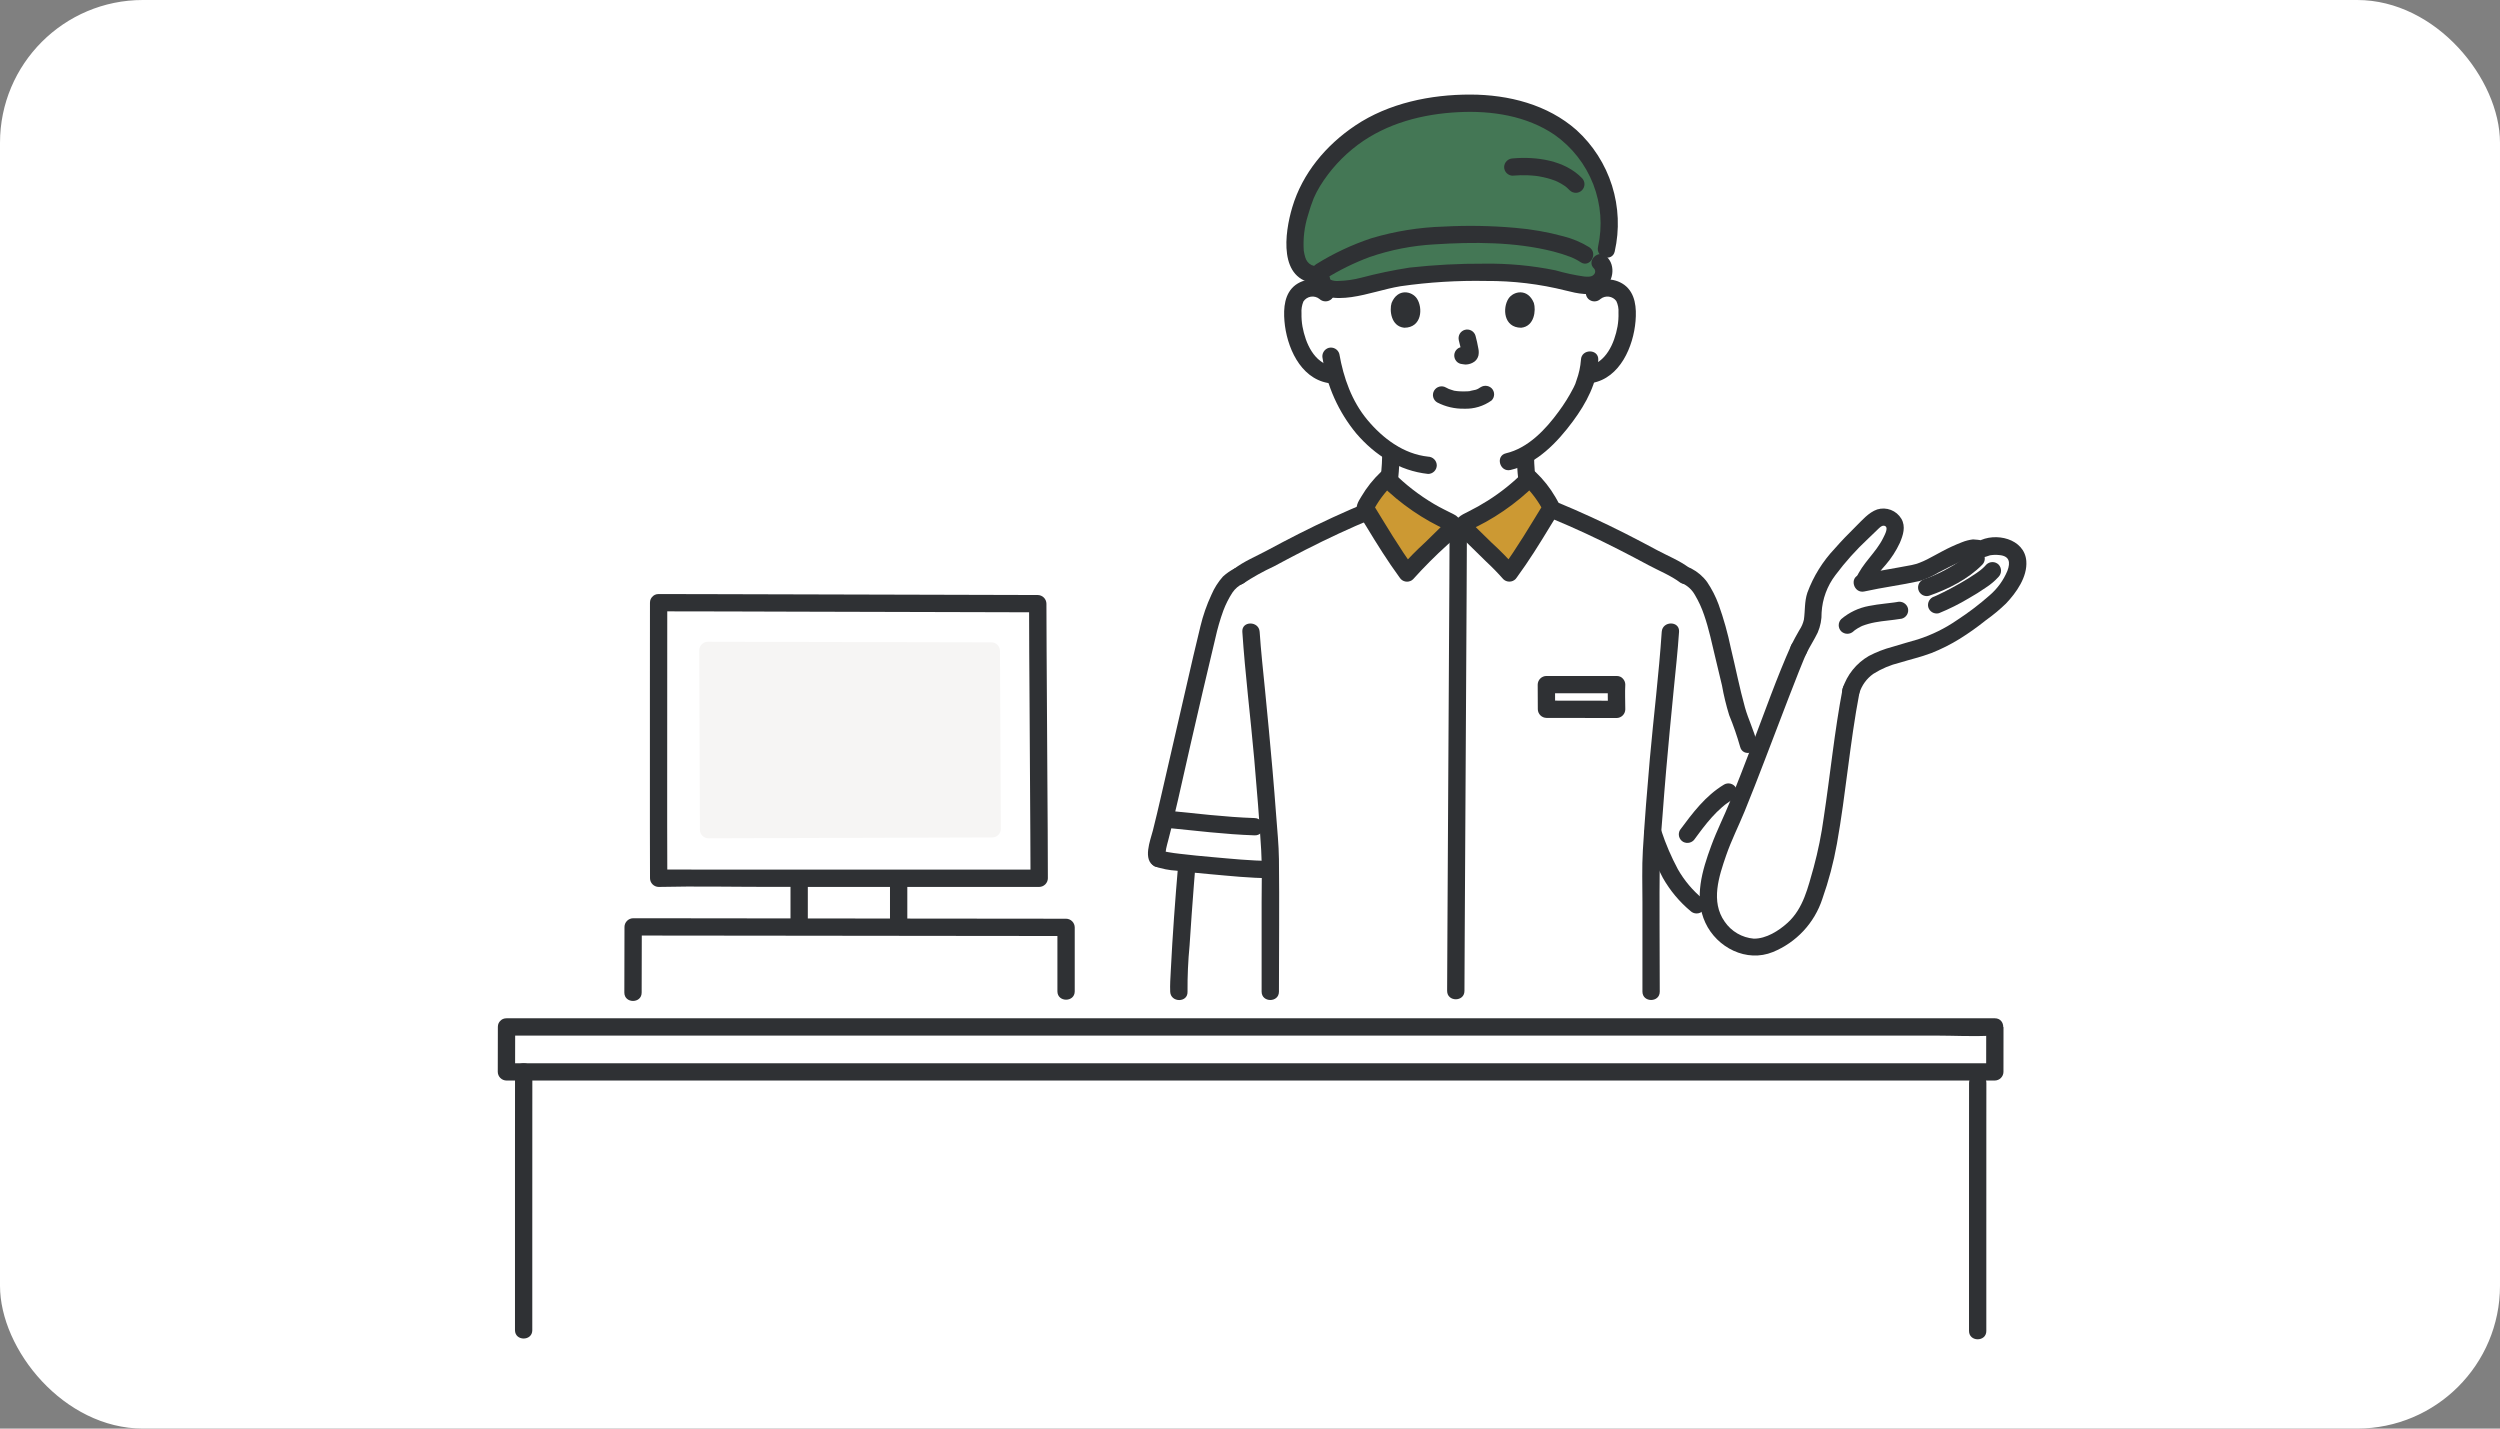 <svg width="280" height="160" viewBox="0 0 280 160" fill="none" xmlns="http://www.w3.org/2000/svg">
<rect x="0" y="0" width="280" height="160" fill="#808080" stroke="none"/>
<rect width="280" height="160" rx="16" fill="white"/>
<g clip-path="url(#clip0_2011_19940)">
<path d="M221.498 149.064C221.498 147.728 221.498 123.563 221.503 121.284C221.503 121.284 221.503 120.807 221.508 120.057H223.42C223.417 118.73 223.42 117.274 223.425 115.022C224.29 115.022 59.126 115.022 56.73 115.014C56.725 117.269 56.723 118.726 56.72 120.053H58.65C58.646 122.473 58.644 147.651 58.646 148.982L221.498 149.064Z" fill="white"/>
<path d="M70.897 111.169C70.897 109.554 70.912 104.226 70.912 103.811C75.354 103.811 113.159 103.863 119.4 103.863V111.028L70.897 111.169Z" fill="white"/>
<path d="M100.649 98.533C100.649 98.932 100.649 102.455 100.652 103.844L89.503 103.831C89.506 102.112 89.506 98.844 89.506 98.597" fill="white"/>
<path d="M73.766 67.504C73.766 70.222 73.743 93.28 73.77 98.37C74.128 98.36 108.776 98.37 116.39 98.37C116.39 94.244 116.228 72.135 116.228 67.613C115.976 67.613 76.57 67.504 73.766 67.504Z" fill="white"/>
<path d="M72.796 67.505C72.796 70.899 72.793 74.294 72.789 77.688C72.787 82.726 72.787 87.764 72.789 92.801C72.789 94.657 72.789 96.514 72.801 98.368C72.804 98.624 72.907 98.869 73.089 99.049C73.27 99.23 73.515 99.333 73.771 99.337C77.938 99.24 82.117 99.332 86.285 99.332C93.569 99.332 100.853 99.333 108.137 99.336H116.391C116.647 99.332 116.892 99.229 117.073 99.048C117.254 98.867 117.358 98.623 117.361 98.367C117.361 94.736 117.329 91.109 117.307 87.479C117.277 82.576 117.248 77.673 117.22 72.77C117.211 71.05 117.2 69.333 117.2 67.61C117.196 67.355 117.093 67.111 116.912 66.93C116.73 66.749 116.486 66.646 116.23 66.642C111.647 66.639 107.062 66.617 102.482 66.605C95.019 66.585 87.555 66.565 80.092 66.546C77.984 66.541 75.875 66.533 73.767 66.533C72.519 66.533 72.516 68.47 73.767 68.47C78.957 68.47 84.147 68.493 89.337 68.507L111.212 68.565C112.883 68.57 114.555 68.578 116.226 68.579L115.256 67.61C115.256 71.334 115.288 75.058 115.31 78.781C115.34 83.659 115.369 88.535 115.397 93.412C115.407 95.064 115.417 96.716 115.418 98.367L116.388 97.399C110.488 97.399 104.588 97.398 98.688 97.396C91.891 97.396 85.094 97.396 78.297 97.396C76.789 97.396 75.277 97.365 73.769 97.4L74.739 98.368C74.718 94.41 74.725 90.451 74.725 86.492C74.725 81.611 74.727 76.731 74.731 71.85C74.731 70.4 74.732 68.951 74.734 67.502C74.736 66.259 72.796 66.256 72.796 67.505Z" fill="#2F3134"/>
<path d="M78.317 72.846C78.326 76.577 78.369 88.69 78.389 92.93C78.389 93.056 78.414 93.182 78.463 93.299C78.512 93.415 78.584 93.522 78.674 93.611C78.764 93.7 78.871 93.771 78.988 93.819C79.106 93.867 79.232 93.891 79.359 93.89C84.13 93.867 105.061 93.802 111.129 93.793C111.256 93.793 111.382 93.768 111.499 93.719C111.617 93.671 111.723 93.6 111.813 93.51C111.903 93.419 111.974 93.313 112.022 93.195C112.07 93.078 112.095 92.952 112.094 92.825C112.082 88.613 112.01 76.746 111.997 72.903C111.996 72.648 111.895 72.404 111.714 72.224C111.533 72.043 111.288 71.942 111.032 71.942C106.169 71.932 84.34 71.885 79.285 71.877C79.158 71.877 79.031 71.902 78.914 71.95C78.796 71.999 78.689 72.07 78.599 72.16C78.509 72.251 78.438 72.358 78.389 72.475C78.341 72.593 78.316 72.719 78.317 72.846Z" fill="#F6F5F4"/>
<path d="M222.468 149.066C222.463 145.956 222.463 142.847 222.468 139.738C222.468 134.989 222.469 130.24 222.47 125.491C222.47 124.089 222.472 122.687 222.474 121.285C222.477 120.039 220.537 120.037 220.534 121.285C220.526 124.619 220.524 127.952 220.529 131.286C220.529 135.973 220.529 140.659 220.529 145.345C220.529 146.585 220.529 147.825 220.529 149.066C220.529 150.312 222.469 150.314 222.469 149.066H222.468Z" fill="#2F3134"/>
<path d="M55.76 115.013C55.756 116.691 55.753 118.371 55.75 120.052C55.754 120.307 55.857 120.551 56.038 120.732C56.219 120.913 56.464 121.016 56.72 121.02C58.364 121.024 60.009 121.02 61.654 121.02C65.75 121.02 69.845 121.02 73.941 121.02H91.943H113.613H216.326C218.567 121.02 220.807 121.02 223.047 121.02H223.418C223.674 121.016 223.919 120.913 224.1 120.732C224.281 120.551 224.385 120.307 224.388 120.052C224.385 118.373 224.388 116.694 224.393 115.017L223.423 115.985H223.426C224.675 115.98 224.677 114.051 223.426 114.048C221.955 114.045 220.484 114.048 219.012 114.048H143.894H119.804H97.329H78.194H64.172C61.837 114.048 59.501 114.048 57.166 114.048H56.729C55.48 114.045 55.478 115.982 56.729 115.985C58.409 115.989 60.088 115.985 61.768 115.985H74.264H92.318H114.15H138.035H216.742C218.866 115.985 221.036 116.115 223.156 115.985C223.246 115.98 223.338 115.985 223.428 115.985V114.048H223.425C223.169 114.052 222.924 114.155 222.743 114.336C222.562 114.517 222.458 114.761 222.455 115.017C222.451 116.696 222.446 118.374 222.45 120.052L223.42 119.083C221.831 119.086 220.242 119.086 218.652 119.083H119.289H96.893H77.866H64.013C61.72 119.083 59.427 119.083 57.135 119.083H56.72L57.69 120.052C57.694 118.373 57.697 116.694 57.7 115.013C57.702 113.767 55.762 113.765 55.76 115.013Z" fill="#2F3134"/>
<path d="M71.866 111.171C71.866 108.718 71.881 106.265 71.882 103.812L70.912 104.78C76.456 104.78 82 104.786 87.544 104.798C95.491 104.808 103.437 104.817 111.384 104.826C114.056 104.829 116.728 104.831 119.4 104.833L118.43 103.865V111.03C118.43 112.276 120.37 112.278 120.37 111.03V103.865C120.366 103.609 120.263 103.365 120.082 103.184C119.901 103.003 119.656 102.9 119.4 102.897C113.427 102.897 107.454 102.891 101.481 102.879L78.001 102.85C75.637 102.848 73.275 102.846 70.912 102.844C70.656 102.848 70.411 102.951 70.23 103.132C70.049 103.312 69.945 103.556 69.942 103.812C69.942 106.265 69.927 108.718 69.926 111.171C69.926 112.417 71.866 112.419 71.866 111.171Z" fill="#2F3134"/>
<path d="M88.536 98.599V103.519C88.536 103.776 88.638 104.022 88.82 104.204C89.002 104.385 89.248 104.487 89.506 104.487C89.763 104.487 90.01 104.385 90.192 104.204C90.374 104.022 90.476 103.776 90.476 103.519V98.599C90.476 98.342 90.374 98.096 90.192 97.915C90.01 97.733 89.763 97.631 89.506 97.631C89.248 97.631 89.002 97.733 88.82 97.915C88.638 98.096 88.536 98.342 88.536 98.599Z" fill="#2F3134"/>
<path d="M99.679 98.535V103.518C99.679 103.775 99.781 104.021 99.963 104.203C100.145 104.385 100.392 104.487 100.649 104.487C100.906 104.487 101.153 104.385 101.335 104.203C101.517 104.021 101.619 103.775 101.619 103.518V98.535C101.619 98.278 101.517 98.032 101.335 97.85C101.153 97.668 100.906 97.566 100.649 97.566C100.392 97.566 100.145 97.668 99.963 97.85C99.781 98.032 99.679 98.278 99.679 98.535Z" fill="#2F3134"/>
<path d="M59.616 148.98C59.611 145.733 59.611 142.485 59.616 139.237C59.616 134.273 59.618 129.309 59.62 124.346C59.62 122.905 59.621 121.464 59.623 120.023C59.626 118.777 57.686 118.775 57.683 120.023C57.674 123.495 57.679 126.968 57.678 130.44C57.678 135.341 57.678 140.241 57.678 145.142C57.678 146.421 57.678 147.701 57.678 148.98C57.678 150.226 59.618 150.228 59.618 148.98H59.616Z" fill="#2F3134"/>
<path d="M178.578 32.797C178.822 32.586 179.108 32.43 179.418 32.339C179.728 32.249 180.053 32.226 180.372 32.272C180.686 32.317 180.985 32.431 181.249 32.606C181.513 32.781 181.734 33.012 181.896 33.284C182.084 33.658 182.191 34.068 182.21 34.486C182.346 36.123 182.03 37.767 181.294 39.236C180.947 39.979 180.444 40.638 179.819 41.169C179.311 41.58 178.705 41.853 178.06 41.961L177.76 42.007C177.614 42.547 177.452 43.001 177.371 43.242C176.881 44.571 174.231 49.032 170.839 50.946V51.028C170.864 52.386 170.988 53.74 171.211 55.08C171.424 56.291 171.357 57.369 173.04 57.975C173.151 58.016 175.018 58.876 175.271 58.987C175.271 58.987 171.564 66.459 162.51 66.459C153.456 66.459 152.436 58.395 152.436 58.395C152.642 58.308 153.471 58.016 153.582 57.975C155.266 57.369 155.199 56.289 155.411 55.08C155.634 53.631 155.759 52.167 155.784 50.701C155.784 50.701 155.784 50.689 155.784 50.67C154.526 49.868 153.405 48.871 152.462 47.717C151.103 46.053 150.111 44.121 149.552 42.047L148.979 41.96C148.334 41.852 147.728 41.58 147.22 41.169C146.594 40.638 146.091 39.978 145.744 39.236C145.009 37.766 144.692 36.123 144.829 34.486C144.848 34.067 144.955 33.658 145.142 33.283C145.305 33.012 145.526 32.78 145.789 32.605C146.053 32.43 146.352 32.316 146.666 32.272C146.985 32.225 147.311 32.248 147.62 32.339C147.93 32.429 148.217 32.585 148.46 32.796C148.46 32.796 148.318 21.596 164.163 21.596C178.284 21.596 178.578 32.797 178.578 32.797Z" fill="white"/>
<path d="M154.815 50.7C154.787 52.356 154.631 54.007 154.349 55.639C154.324 55.787 154.295 55.935 154.257 56.081C154.237 56.159 154.209 56.234 154.187 56.311C154.139 56.485 154.232 56.241 154.178 56.337C154.139 56.407 154.098 56.477 154.06 56.547C154.012 56.634 154.157 56.457 154.036 56.582C153.974 56.645 153.914 56.71 153.847 56.768C153.971 56.66 153.736 56.839 153.727 56.844C153.227 57.088 152.71 57.295 152.18 57.462C151.936 57.537 151.73 57.702 151.604 57.923C151.477 58.145 151.441 58.406 151.501 58.653C151.57 58.9 151.734 59.11 151.958 59.237C152.181 59.364 152.446 59.398 152.694 59.331C153.384 59.112 154.057 58.84 154.705 58.518C155.083 58.285 155.409 57.977 155.662 57.612C155.915 57.248 156.088 56.834 156.172 56.399C156.546 54.523 156.741 52.616 156.754 50.703C156.777 49.456 154.837 49.456 154.814 50.703L154.815 50.7Z" fill="#2F3134"/>
<path d="M169.871 51.027C169.897 52.342 170.012 53.654 170.215 54.954C170.351 55.832 170.414 56.803 170.918 57.564C171.227 58.024 171.652 58.395 172.15 58.64C172.317 58.722 172.49 58.793 172.661 58.861C173.043 59.012 172.53 58.787 172.623 58.84C172.728 58.899 172.849 58.941 172.959 58.99C173.568 59.266 174.172 59.551 174.783 59.821C175.007 59.943 175.269 59.975 175.515 59.911C175.762 59.846 175.975 59.69 176.11 59.474C176.238 59.252 176.273 58.989 176.208 58.741C176.143 58.493 175.983 58.281 175.762 58.15C175.207 57.903 174.657 57.645 174.104 57.393C173.841 57.274 173.577 57.159 173.312 57.045C173.132 56.973 172.96 56.883 172.798 56.778C172.568 56.62 172.878 56.874 172.694 56.689C172.651 56.648 172.611 56.605 172.572 56.559C172.625 56.633 172.633 56.642 172.594 56.586C172.539 56.506 172.497 56.422 172.448 56.337C172.527 56.482 172.448 56.342 172.424 56.266C172.369 56.094 172.326 55.918 172.295 55.74C172.219 55.331 172.161 54.917 172.096 54.504C171.922 53.353 171.826 52.191 171.811 51.027C171.787 49.782 169.847 49.778 169.871 51.027Z" fill="#2F3134"/>
<path d="M179.264 33.48C179.393 33.377 179.542 33.302 179.702 33.258C179.861 33.214 180.028 33.202 180.192 33.224C180.356 33.245 180.514 33.299 180.657 33.383C180.8 33.467 180.924 33.578 181.023 33.711C181.217 34.114 181.302 34.561 181.27 35.007C181.288 35.53 181.252 36.054 181.162 36.57C180.823 38.429 179.872 40.655 177.803 41.024C177.556 41.094 177.346 41.258 177.219 41.481C177.092 41.704 177.058 41.968 177.124 42.215C177.197 42.46 177.361 42.667 177.584 42.794C177.806 42.92 178.069 42.956 178.317 42.893C181.451 42.333 182.945 38.799 183.181 35.964C183.302 34.512 183.188 32.85 181.929 31.908C181.334 31.478 180.609 31.264 179.874 31.301C179.14 31.338 178.44 31.624 177.891 32.111C177.71 32.294 177.609 32.539 177.609 32.796C177.609 33.052 177.71 33.298 177.891 33.481C178.075 33.657 178.321 33.756 178.576 33.756C178.832 33.756 179.078 33.657 179.262 33.481L179.264 33.48Z" fill="#2F3134"/>
<path d="M177.067 40.292C177.009 41.073 176.843 41.843 176.573 42.579C176.529 42.714 176.476 42.847 176.438 42.983C176.42 43.044 176.341 43.215 176.448 42.968C176.379 43.128 176.303 43.285 176.225 43.441C175.746 44.372 175.191 45.263 174.566 46.104C173.118 48.089 171.152 50.187 168.67 50.769C167.455 51.053 167.969 52.921 169.186 52.636C172.136 51.945 174.424 49.538 176.161 47.191C177.66 45.165 178.903 42.869 179.007 40.293C179.056 39.047 177.116 39.049 177.067 40.293V40.292Z" fill="#2F3134"/>
<path d="M149.149 32.111C148.599 31.623 147.899 31.338 147.165 31.301C146.431 31.264 145.706 31.478 145.11 31.908C143.849 32.846 143.738 34.514 143.858 35.964C144.094 38.799 145.589 42.332 148.722 42.893C148.97 42.954 149.232 42.918 149.454 42.792C149.676 42.665 149.841 42.459 149.915 42.215C149.982 41.967 149.947 41.703 149.82 41.481C149.693 41.258 149.484 41.094 149.236 41.024C147.167 40.654 146.217 38.428 145.877 36.57C145.792 36.083 145.756 35.588 145.768 35.093C145.736 34.642 145.808 34.189 145.98 33.77C146.073 33.627 146.196 33.505 146.339 33.411C146.482 33.318 146.644 33.256 146.813 33.228C146.982 33.201 147.155 33.209 147.32 33.253C147.486 33.296 147.641 33.373 147.774 33.48C147.96 33.655 148.205 33.753 148.46 33.753C148.716 33.753 148.961 33.655 149.146 33.48C149.326 33.297 149.427 33.051 149.427 32.795C149.427 32.539 149.326 32.293 149.146 32.11L149.149 32.111Z" fill="#2F3134"/>
<path d="M148.134 40.153C148.612 43.242 149.917 46.146 151.91 48.556C153.993 50.984 156.729 52.735 159.95 53.081C160.207 53.08 160.453 52.977 160.634 52.796C160.816 52.615 160.918 52.37 160.92 52.113C160.914 51.858 160.81 51.615 160.629 51.435C160.449 51.255 160.205 51.151 159.95 51.145C157.188 50.848 154.879 49.102 153.149 47.03C151.396 44.931 150.471 42.299 150.005 39.639C149.935 39.392 149.771 39.182 149.548 39.056C149.325 38.929 149.06 38.895 148.812 38.961C148.567 39.034 148.359 39.198 148.233 39.42C148.106 39.642 148.071 39.904 148.133 40.152L148.134 40.153Z" fill="#2F3134"/>
<path d="M190.02 101.35C188.971 100.437 188.053 99.384 187.289 98.222C186.412 96.612 185.68 94.926 185.102 93.185C185.038 94.135 184.978 95.089 184.923 96.041C184.923 98.664 184.923 103.754 184.923 111.065H142.273C142.273 104.843 142.273 100.23 142.273 97.377C142.244 97.381 142.214 97.384 142.185 97.384C140.419 97.384 130.748 96.635 129.804 96.186C129.376 96.058 129.616 94.927 129.848 94.078C130.619 91.261 132.221 83.834 132.634 82.153C133.274 79.542 134.958 72.017 135.525 69.847C135.871 68.526 136.609 66.499 137.653 65.263C138.001 64.981 138.371 64.728 138.76 64.505C139.489 64.013 140.257 63.581 141.055 63.212C144.789 61.129 148.627 59.237 152.554 57.544C153.211 56.05 154.154 54.699 155.33 53.566C157.36 55.592 159.732 57.243 162.339 58.442C162.484 58.507 162.646 58.587 162.692 58.739C162.715 58.877 162.687 59.017 162.611 59.134H164.031C163.955 59.017 163.927 58.877 163.95 58.739C163.998 58.587 164.158 58.507 164.303 58.442C166.909 57.243 169.282 55.592 171.311 53.566C172.363 54.571 173.225 55.755 173.857 57.064C178.19 58.868 182.414 60.921 186.509 63.212C187.17 63.521 187.814 63.864 188.44 64.238L188.954 64.517C189.337 64.736 189.701 64.986 190.043 65.264C191.088 66.499 191.826 68.526 192.171 69.847C192.738 72.017 193.634 75.81 194.558 79.73C195.058 80.919 195.483 82.139 195.83 83.382L198.226 85.072L192.943 101.318L190.02 101.35Z" fill="white"/>
<path d="M132.033 111.074C131.953 109.332 132.742 98.795 132.917 96.674C136.126 97.02 140.813 97.352 142.274 97.381C142.274 100.226 142.274 104.84 142.274 111.064L132.033 111.074Z" fill="white"/>
<path d="M208.56 65.308C209.772 65.035 214.046 64.301 214.826 64.124C215.572 63.954 216.091 63.53 216.771 63.211C218.085 62.595 219.552 61.662 220.976 61.38C221.364 61.303 221.78 61.525 222.014 61.492C222.683 61.062 224.063 61.142 224.831 61.35C227.574 62.615 224.788 66.41 223.188 67.644C222.085 68.496 220.462 69.823 219.257 70.555C217.959 71.41 216.547 72.078 215.064 72.54C213.284 72.991 211.54 73.569 209.844 74.271C208.927 74.907 207.874 75.54 207.313 77.369C206.253 82.86 205.251 93.401 204.215 96.895C203.193 100.338 202.82 102.988 199.634 104.98C197.899 106.065 196.319 106.545 194.432 105.548C193.297 104.959 192.387 104.014 191.842 102.859C191.297 101.703 191.148 100.402 191.417 99.153C191.825 97.084 192.476 95.07 193.357 93.152C195.059 89.651 199.88 76.256 201.467 72.722C201.926 71.754 202.577 70.771 202.837 70.156C203.174 69.362 202.948 68.026 203.186 67.203C203.63 65.579 204.45 64.081 205.579 62.83C206.833 61.348 208.177 59.945 209.604 58.629C210.247 58.021 210.893 57.612 211.696 58.158C212.59 58.765 212.26 59.583 211.871 60.494C211.146 62.193 209.372 63.598 208.807 65.054" fill="white"/>
<path d="M153.17 56.246C150.547 57.334 147.97 58.519 145.439 59.801C144.243 60.408 143.058 61.034 141.877 61.668C140.673 62.315 139.33 62.865 138.24 63.694C138.024 63.829 137.867 64.041 137.803 64.287C137.738 64.534 137.77 64.795 137.891 65.019C138.022 65.239 138.235 65.4 138.484 65.464C138.732 65.529 138.996 65.494 139.219 65.366C140.318 64.637 141.473 63.993 142.671 63.44C143.853 62.804 145.039 62.175 146.235 61.566C148.675 60.322 151.156 59.163 153.685 58.114C153.929 58.039 154.135 57.873 154.261 57.652C154.387 57.431 154.424 57.17 154.364 56.922C154.295 56.675 154.131 56.465 153.907 56.338C153.684 56.212 153.419 56.178 153.171 56.244L153.17 56.246Z" fill="#2F3134"/>
<path d="M173.877 58.112C176.375 59.148 178.824 60.291 181.236 61.518C182.368 62.094 183.493 62.685 184.613 63.289C185.8 63.926 187.144 64.458 188.217 65.272C188.44 65.4 188.704 65.435 188.952 65.37C189.201 65.305 189.414 65.145 189.544 64.924C189.668 64.701 189.701 64.439 189.636 64.192C189.572 63.946 189.414 63.733 189.197 63.599C188.122 62.785 186.78 62.254 185.592 61.617C184.412 60.983 183.227 60.358 182.033 59.753C179.532 58.486 176.985 57.316 174.393 56.244C174.145 56.178 173.88 56.212 173.657 56.339C173.433 56.465 173.269 56.675 173.199 56.922C173.138 57.17 173.174 57.431 173.3 57.653C173.426 57.875 173.633 58.04 173.878 58.114L173.877 58.112Z" fill="#2F3134"/>
<path d="M188.463 65.353C189.032 65.622 189.503 66.06 189.813 66.606C190.243 67.325 190.594 68.088 190.861 68.882C191.403 70.441 191.738 72.083 192.125 73.686C192.372 74.709 192.616 75.733 192.859 76.758C193.06 77.888 193.331 79.006 193.67 80.103C194.145 81.258 194.553 82.439 194.894 83.64C195.193 84.85 197.064 84.337 196.765 83.126C196.435 81.792 195.799 80.541 195.437 79.237C194.828 77.048 194.391 74.798 193.855 72.59C193.512 70.928 193.053 69.292 192.481 67.694C192.154 66.809 191.722 65.966 191.194 65.183C190.732 64.556 190.133 64.043 189.442 63.682C188.356 63.063 187.378 64.736 188.463 65.354V65.353Z" fill="#2F3134"/>
<path d="M138.252 63.68C137.786 63.922 137.354 64.224 136.967 64.578C136.431 65.18 135.997 65.866 135.682 66.608C135.153 67.742 134.74 68.927 134.448 70.145C133.898 72.36 133.399 74.589 132.885 76.814C131.934 80.941 130.984 85.067 130.036 89.195C129.742 90.471 129.446 91.747 129.123 93.016C128.843 94.113 127.935 96.329 129.314 97.021C130.427 97.58 131.41 95.908 130.293 95.349C130.725 95.566 130.455 95.8 130.542 95.481C130.576 95.353 130.581 95.18 130.608 95.049C130.671 94.746 130.753 94.449 130.832 94.15C130.95 93.709 131.062 93.266 131.171 92.822C131.439 91.736 131.692 90.647 131.943 89.557C132.422 87.473 132.881 85.384 133.359 83.3C134.265 79.355 135.175 75.409 136.121 71.474C136.352 70.422 136.651 69.387 137.018 68.375C137.282 67.675 137.62 67.005 138.027 66.376C138.328 65.931 138.744 65.577 139.232 65.35C140.316 64.733 139.34 63.059 138.252 63.678L138.252 63.68Z" fill="#2F3134"/>
<path d="M184.207 93.576C184.748 95.217 185.43 96.807 186.245 98.331C187.045 99.739 188.091 100.993 189.334 102.034C189.519 102.21 189.765 102.308 190.02 102.308C190.275 102.308 190.521 102.21 190.706 102.034C190.886 101.851 190.987 101.605 190.987 101.349C190.987 101.093 190.886 100.847 190.706 100.664C189.583 99.739 188.639 98.617 187.92 97.353C187.183 95.978 186.566 94.542 186.077 93.061C185.695 91.88 183.822 92.383 184.206 93.576H184.207Z" fill="#2F3134"/>
<path d="M206.378 77.115C205.462 81.893 204.99 86.749 204.261 91.555C204.005 93.446 203.626 95.318 203.128 97.16C202.492 99.373 201.994 101.724 200.222 103.342C199.232 104.245 197.809 105.146 196.425 105.129C195.774 105.074 195.143 104.875 194.579 104.545C194.014 104.216 193.531 103.765 193.163 103.225C191.569 100.97 192.518 98.158 193.333 95.792C193.913 94.114 194.721 92.52 195.394 90.878C196.174 88.975 196.914 87.057 197.651 85.138C198.546 82.81 199.429 80.478 200.326 78.152C200.703 77.173 201.083 76.194 201.472 75.219C201.633 74.811 201.799 74.404 201.967 73.997C202.001 73.915 202.035 73.834 202.069 73.752C202.151 73.558 202.014 73.881 202.1 73.679C202.167 73.524 202.234 73.368 202.304 73.214C202.426 72.99 202.457 72.729 202.393 72.483C202.328 72.237 202.172 72.024 201.955 71.889C201.733 71.762 201.469 71.727 201.22 71.792C200.972 71.857 200.759 72.017 200.628 72.237C198.987 75.909 197.655 79.73 196.217 83.485C195.407 85.6 194.596 87.715 193.747 89.815C193.088 91.443 192.296 92.989 191.655 94.736C190.652 97.468 189.703 100.553 190.999 103.344C192.3 106.145 195.62 107.83 198.566 106.626C199.864 106.094 201.032 105.288 201.987 104.262C202.942 103.236 203.663 102.015 204.099 100.684C204.812 98.669 205.36 96.599 205.736 94.495C206.739 88.899 207.179 83.214 208.249 77.63C208.483 76.412 206.613 75.89 206.378 77.115H206.378Z" fill="#2F3134"/>
<path d="M189.834 93.933C189.998 93.712 190.162 93.49 190.327 93.27C190.405 93.166 190.483 93.061 190.562 92.957L190.68 92.802C190.698 92.778 190.86 92.569 190.719 92.751C191.044 92.333 191.378 91.922 191.733 91.528C192.085 91.135 192.462 90.763 192.86 90.415C192.957 90.33 193.056 90.246 193.159 90.165C193.159 90.165 193.353 90.015 193.246 90.095C193.138 90.176 193.316 90.043 193.337 90.029C193.574 89.856 193.819 89.694 194.071 89.545C194.181 89.481 194.277 89.395 194.354 89.294C194.431 89.193 194.487 89.077 194.52 88.954C194.552 88.831 194.56 88.703 194.542 88.577C194.525 88.451 194.483 88.33 194.419 88.22C194.354 88.11 194.269 88.014 194.168 87.937C194.066 87.86 193.95 87.804 193.827 87.772C193.704 87.74 193.575 87.732 193.449 87.749C193.323 87.766 193.201 87.808 193.091 87.873C191.013 89.125 189.579 91.043 188.159 92.959C188.03 93.181 187.994 93.445 188.059 93.693C188.125 93.941 188.286 94.153 188.507 94.284C188.731 94.406 188.993 94.438 189.24 94.374C189.487 94.309 189.7 94.153 189.834 93.936V93.933Z" fill="#2F3134"/>
<path d="M202.304 73.215C202.695 72.407 203.196 71.656 203.583 70.847C203.888 70.14 204.037 69.376 204.02 68.607C204.105 67.089 204.642 65.632 205.562 64.42C206.667 62.94 207.903 61.563 209.256 60.305C209.573 59.996 209.892 59.689 210.214 59.385C210.402 59.209 210.716 58.836 211.007 58.88C211.612 58.972 211.099 59.882 210.917 60.252C210.105 61.91 208.582 63.079 207.868 64.799C207.802 65.046 207.835 65.311 207.963 65.534C208.09 65.757 208.3 65.921 208.547 65.99C208.795 66.052 209.058 66.016 209.28 65.889C209.502 65.763 209.667 65.557 209.741 65.312C210.129 64.565 210.619 63.874 211.196 63.26C211.832 62.521 212.364 61.698 212.776 60.814C213.147 59.948 213.469 58.98 212.95 58.098C212.681 57.649 212.269 57.302 211.78 57.113C211.29 56.924 210.752 56.904 210.25 57.056C209.277 57.392 208.523 58.307 207.809 59.007C207.008 59.793 206.229 60.6 205.49 61.444C204.146 62.864 203.104 64.542 202.427 66.375C202.088 67.392 202.185 68.36 202.037 69.398C201.944 69.814 201.773 70.209 201.534 70.563C201.222 71.117 200.904 71.666 200.627 72.239C200.085 73.355 201.757 74.338 202.302 73.216L202.304 73.215Z" fill="#2F3134"/>
<path d="M208.818 66.241C210.859 65.787 212.94 65.532 214.983 65.079C215.719 64.857 216.424 64.54 217.079 64.137C217.886 63.723 218.695 63.3 219.516 62.913C219.913 62.72 220.324 62.56 220.747 62.434C221.124 62.37 221.509 62.378 221.883 62.458C222.227 62.412 222.565 62.323 222.887 62.194C223.225 62.139 223.568 62.129 223.908 62.167C225.068 62.264 225.188 62.974 224.83 63.931C224.391 64.988 223.71 65.928 222.841 66.675C221.696 67.685 220.478 68.611 219.199 69.445C217.849 70.378 216.368 71.107 214.805 71.61C213.861 71.892 212.907 72.145 211.967 72.442C211.043 72.684 210.149 73.03 209.303 73.473C207.909 74.282 206.866 75.581 206.377 77.115C205.992 78.303 207.865 78.813 208.248 77.629C208.516 76.757 209.067 75.997 209.813 75.47C210.727 74.895 211.727 74.472 212.777 74.218C213.955 73.856 215.168 73.58 216.32 73.141C217.427 72.703 218.492 72.167 219.503 71.539C220.516 70.905 221.491 70.212 222.423 69.463C223.215 68.9 223.965 68.278 224.664 67.603C225.828 66.38 227.084 64.613 226.946 62.836C226.752 60.314 223.462 59.553 221.524 60.657L222.014 60.525C221.67 60.469 221.323 60.431 220.976 60.413C220.552 60.463 220.137 60.569 219.742 60.729C218.967 61.028 218.211 61.377 217.48 61.772C216.394 62.334 215.311 63.051 214.102 63.286C212.172 63.661 210.222 63.95 208.302 64.376C207.083 64.647 207.599 66.514 208.817 66.243L208.818 66.241Z" fill="#2F3134"/>
<path d="M212.491 67.423C212.359 67.444 212.227 67.463 212.095 67.483C211.94 67.507 212.241 67.466 212.086 67.483L211.862 67.511C211.608 67.543 211.353 67.572 211.098 67.603C210.504 67.673 209.908 67.748 209.322 67.867C208.175 68.077 207.105 68.585 206.217 69.34C206.037 69.522 205.936 69.769 205.936 70.025C205.936 70.281 206.037 70.527 206.217 70.71C206.402 70.886 206.648 70.984 206.903 70.984C207.159 70.984 207.404 70.886 207.589 70.71C207.635 70.669 207.682 70.629 207.729 70.59C207.776 70.551 207.83 70.517 207.748 70.575C207.857 70.499 207.968 70.424 208.083 70.355C208.184 70.295 208.288 70.239 208.393 70.186C208.445 70.16 208.5 70.137 208.551 70.11C208.683 70.04 208.422 70.158 208.562 70.104C209.032 69.926 209.517 69.791 210.011 69.7C210.248 69.655 210.486 69.62 210.724 69.585C210.88 69.562 210.578 69.602 210.736 69.585C210.796 69.578 210.855 69.57 210.915 69.562C211.051 69.545 211.186 69.529 211.321 69.514C211.884 69.448 212.446 69.382 213.005 69.291C213.253 69.222 213.464 69.058 213.591 68.835C213.718 68.612 213.752 68.347 213.684 68.099C213.61 67.855 213.445 67.649 213.223 67.523C213.001 67.397 212.739 67.361 212.491 67.421L212.491 67.423Z" fill="#2F3134"/>
<path d="M220.638 61.882C220.463 62.06 220.279 62.23 220.088 62.391C219.994 62.471 219.897 62.55 219.8 62.626C219.908 62.541 219.821 62.608 219.76 62.653C219.714 62.687 219.668 62.721 219.622 62.755C219.167 63.078 218.694 63.376 218.206 63.647C217.735 63.911 217.253 64.153 216.761 64.373C216.647 64.425 216.532 64.474 216.417 64.525C216.302 64.576 216.558 64.468 216.386 64.538L216.24 64.598C216.007 64.691 215.772 64.778 215.535 64.86C215.412 64.894 215.297 64.951 215.196 65.03C215.096 65.108 215.012 65.205 214.949 65.316C214.886 65.426 214.845 65.548 214.829 65.674C214.814 65.8 214.823 65.929 214.857 66.051C214.891 66.174 214.948 66.289 215.027 66.389C215.105 66.489 215.202 66.573 215.313 66.636C215.424 66.699 215.546 66.74 215.673 66.755C215.799 66.771 215.927 66.762 216.05 66.728C218.188 65.987 220.411 64.876 222.012 63.249C222.102 63.159 222.173 63.052 222.222 62.935C222.271 62.817 222.296 62.691 222.296 62.564C222.296 62.437 222.271 62.311 222.222 62.194C222.174 62.076 222.102 61.969 222.012 61.879C221.922 61.789 221.815 61.718 221.697 61.669C221.58 61.621 221.454 61.596 221.326 61.596C221.199 61.596 221.073 61.621 220.955 61.669C220.837 61.718 220.73 61.789 220.64 61.879L220.638 61.882Z" fill="#2F3134"/>
<path d="M222.473 63.23C222.319 63.413 222.148 63.582 221.964 63.734C221.902 63.787 221.837 63.837 221.775 63.889C221.605 64.034 221.951 63.76 221.766 63.896C221.636 63.993 221.506 64.089 221.374 64.18C220.782 64.591 220.161 64.967 219.538 65.325C218.936 65.67 218.324 65.999 217.704 66.311C217.461 66.434 217.213 66.553 216.965 66.668C216.874 66.71 216.782 66.75 216.691 66.792C216.507 66.876 216.909 66.707 216.763 66.762C216.724 66.777 216.684 66.794 216.644 66.81C216.399 66.883 216.192 67.048 216.066 67.27C215.939 67.492 215.903 67.754 215.965 68.001C216.036 68.248 216.2 68.457 216.423 68.583C216.646 68.71 216.91 68.745 217.159 68.679C218.319 68.206 219.441 67.645 220.516 67.001C221.162 66.63 221.8 66.242 222.41 65.813C222.939 65.475 223.421 65.068 223.843 64.603C224.018 64.418 224.116 64.173 224.116 63.918C224.116 63.664 224.018 63.419 223.843 63.233C223.66 63.054 223.414 62.953 223.157 62.953C222.9 62.953 222.654 63.054 222.471 63.233L222.473 63.23Z" fill="#2F3134"/>
<path d="M129.314 97.023C130.108 97.305 130.939 97.472 131.782 97.518C133.034 97.678 134.29 97.798 135.548 97.91C137.746 98.104 139.973 98.346 142.184 98.353C143.432 98.357 143.434 96.42 142.184 96.416C140.065 96.409 137.931 96.182 135.823 95.998C134.582 95.889 133.341 95.772 132.104 95.621C131.616 95.562 131.408 95.54 130.864 95.446C130.714 95.42 130.563 95.394 130.414 95.359C130.299 95.332 129.915 95.182 130.293 95.35C130.069 95.228 129.807 95.197 129.56 95.261C129.313 95.326 129.101 95.482 128.966 95.698C128.838 95.92 128.803 96.184 128.868 96.431C128.933 96.679 129.093 96.892 129.314 97.023Z" fill="#2F3134"/>
<path d="M131.963 96.762C131.62 100.751 131.326 104.751 131.126 108.749C131.087 109.523 131.029 110.301 131.062 111.072C131.111 112.314 133.051 112.321 133.003 111.072C132.99 109.346 133.066 107.62 133.232 105.902C133.38 103.592 133.545 101.282 133.726 98.974C133.783 98.236 133.839 97.498 133.903 96.76C134.01 95.519 132.068 95.526 131.963 96.76V96.762Z" fill="#2F3134"/>
<path d="M130.532 92.704C133.851 93.03 137.186 93.45 140.52 93.56C141.769 93.601 141.767 91.665 140.52 91.624C137.186 91.513 133.851 91.091 130.532 90.768C130.276 90.769 130.03 90.872 129.848 91.053C129.667 91.234 129.564 91.48 129.562 91.736C129.568 91.991 129.672 92.234 129.852 92.415C130.033 92.595 130.277 92.699 130.532 92.704Z" fill="#2F3134"/>
<path d="M157.588 64.181C155.607 61.483 154.548 59.559 152.884 56.858C153.502 55.629 154.328 54.516 155.326 53.566C157.355 55.592 159.728 57.243 162.334 58.442C162.479 58.507 162.641 58.587 162.688 58.739C162.711 58.877 162.682 59.017 162.607 59.134C162.52 59.321 158.253 63.367 157.588 64.181Z" fill="#CC9933"/>
<path d="M169.05 64.181C171.032 61.483 172.09 59.559 173.755 56.858C173.136 55.629 172.31 54.516 171.312 53.566C169.283 55.592 166.91 57.243 164.304 58.442C164.159 58.507 163.998 58.587 163.951 58.739C163.928 58.877 163.956 59.017 164.032 59.134C164.12 59.321 168.388 63.367 169.05 64.181Z" fill="#CC9933"/>
<path d="M158.428 63.693C156.71 61.346 155.246 58.846 153.723 56.371V57.348C154.307 56.194 155.081 55.147 156.014 54.25H154.642C155.75 55.355 156.959 56.355 158.253 57.237C158.858 57.651 159.48 58.038 160.119 58.399C160.43 58.574 160.744 58.741 161.063 58.901C161.245 58.993 161.428 59.081 161.612 59.167C161.69 59.204 161.768 59.24 161.846 59.276C161.993 59.361 161.994 59.344 161.852 59.228L161.719 58.739C161.714 58.674 162.01 58.4 161.853 58.534C161.801 58.579 161.756 58.638 161.707 58.687C161.538 58.862 161.365 59.032 161.193 59.203C160.673 59.717 160.149 60.227 159.626 60.739C158.671 61.611 157.762 62.532 156.902 63.498C156.726 63.683 156.629 63.928 156.629 64.183C156.629 64.437 156.726 64.682 156.902 64.867C157.085 65.047 157.331 65.148 157.588 65.148C157.845 65.148 158.091 65.047 158.274 64.867C159.482 63.524 160.759 62.243 162.099 61.031C162.602 60.62 163.052 60.151 163.441 59.632C163.548 59.462 163.617 59.271 163.644 59.072C163.671 58.873 163.655 58.671 163.597 58.478C163.538 58.286 163.439 58.109 163.306 57.958C163.173 57.808 163.009 57.688 162.825 57.606C162.087 57.229 161.342 56.88 160.627 56.457C158.944 55.464 157.394 54.263 156.013 52.882C155.829 52.705 155.583 52.605 155.327 52.605C155.071 52.605 154.825 52.705 154.641 52.882C153.794 53.687 153.064 54.606 152.471 55.612C152.119 56.2 151.729 56.757 152.099 57.433C152.382 57.949 152.717 58.445 153.021 58.95C154.2 60.901 155.402 62.83 156.749 64.671C156.884 64.887 157.097 65.044 157.344 65.108C157.591 65.173 157.853 65.141 158.077 65.019C158.298 64.888 158.459 64.676 158.525 64.428C158.591 64.18 158.556 63.915 158.428 63.693Z" fill="#2F3134"/>
<path d="M169.887 64.668C171.235 62.828 172.436 60.897 173.616 58.946C173.905 58.468 174.208 57.997 174.487 57.513C174.887 56.818 174.58 56.31 174.211 55.684C173.61 54.648 172.864 53.703 171.996 52.877C171.812 52.699 171.566 52.6 171.31 52.6C171.054 52.6 170.808 52.699 170.624 52.877C169.417 54.085 168.079 55.156 166.634 56.069C165.925 56.519 165.192 56.931 164.439 57.304C163.676 57.68 162.768 58.078 163.003 59.125C163.155 59.806 163.788 60.287 164.264 60.754C164.997 61.477 165.735 62.194 166.469 62.916C167.133 63.533 167.766 64.182 168.365 64.862C168.547 65.042 168.794 65.142 169.05 65.142C169.307 65.142 169.554 65.042 169.736 64.862C169.913 64.677 170.012 64.432 170.012 64.177C170.012 63.922 169.913 63.677 169.736 63.493C168.877 62.526 167.967 61.605 167.012 60.733C166.5 60.231 165.986 59.732 165.477 59.228C165.3 59.053 165.123 58.879 164.949 58.7C164.899 58.648 164.852 58.59 164.797 58.54C164.644 58.4 164.925 58.667 164.919 58.734L164.787 59.222C164.645 59.341 164.646 59.357 164.793 59.271L164.949 59.199C165.133 59.113 165.316 59.026 165.498 58.935C165.816 58.777 166.131 58.611 166.441 58.438C167.108 58.066 167.756 57.664 168.386 57.231C169.679 56.349 170.888 55.349 171.997 54.244H170.625C171.558 55.141 172.332 56.189 172.916 57.343V56.365C171.395 58.84 169.931 61.34 168.211 63.687C168.083 63.909 168.047 64.173 168.113 64.421C168.178 64.669 168.338 64.882 168.559 65.012C168.782 65.137 169.045 65.17 169.292 65.106C169.54 65.042 169.753 64.885 169.887 64.668Z" fill="#2F3134"/>
<path d="M162.354 59.053C162.354 61.152 162.338 63.251 162.327 65.351C162.306 69.396 162.284 73.442 162.261 77.487C162.235 82.206 162.208 86.924 162.181 91.643C162.158 95.761 162.135 99.879 162.113 103.997C162.1 106.24 162.085 108.484 162.079 110.726C162.079 110.812 162.079 110.898 162.079 110.984C162.079 112.23 164.019 112.232 164.019 110.984C164.019 109.067 164.036 107.15 164.046 105.234C164.068 101.282 164.09 97.33 164.112 93.379C164.139 88.666 164.166 83.953 164.192 79.24C164.216 75.039 164.238 70.838 164.261 66.638C164.273 64.223 164.289 61.808 164.294 59.393C164.294 59.28 164.294 59.166 164.294 59.054C164.294 57.808 162.354 57.806 162.354 59.054V59.053Z" fill="#2F3134"/>
<path d="M186.114 70.761C185.796 75.518 185.202 80.262 184.78 85.011C184.478 88.41 184.209 91.812 184.001 95.218C183.884 97.159 183.953 99.12 183.953 101.064C183.953 104.397 183.953 107.73 183.953 111.063C183.953 112.309 185.893 112.311 185.893 111.063C185.893 106.115 185.834 101.164 185.893 96.216C185.912 94.598 186.084 92.967 186.202 91.353C186.328 89.642 186.466 87.932 186.614 86.221C186.872 83.237 187.159 80.255 187.453 77.274C187.666 75.106 187.908 72.936 188.054 70.761C188.137 69.517 186.197 69.522 186.114 70.761V70.761Z" fill="#2F3134"/>
<path d="M139.141 70.763C139.459 75.52 140.052 80.263 140.474 85.013C140.776 88.411 141.046 91.813 141.253 95.22C141.371 97.161 141.301 99.121 141.301 101.066C141.301 104.399 141.301 107.732 141.301 111.065C141.301 112.311 143.242 112.313 143.242 111.065C143.242 106.117 143.3 101.165 143.242 96.218C143.222 94.6 143.051 92.969 142.933 91.355C142.806 89.644 142.669 87.934 142.52 86.223C142.262 83.239 141.975 80.257 141.682 77.276C141.468 75.107 141.226 72.938 141.081 70.763C140.998 69.526 139.057 69.517 139.141 70.763V70.763Z" fill="#2F3134"/>
<path d="M181.064 76.68H173.192C173.192 77.249 173.205 78.752 173.205 79.439C174.518 79.439 180.074 79.452 181.062 79.452C181.064 78.501 181.053 76.793 181.064 76.68Z" fill="white"/>
<path d="M181.064 75.709H173.192C172.936 75.713 172.691 75.816 172.51 75.997C172.329 76.177 172.226 76.422 172.222 76.677C172.222 77.597 172.234 78.517 172.235 79.437C172.239 79.692 172.342 79.937 172.523 80.117C172.704 80.298 172.949 80.401 173.205 80.405C175.824 80.405 178.443 80.418 181.062 80.418C181.319 80.414 181.563 80.311 181.744 80.13C181.926 79.949 182.029 79.705 182.033 79.449C182.033 78.529 181.981 77.598 182.033 76.679C182.033 76.422 181.93 76.176 181.748 75.994C181.566 75.812 181.32 75.71 181.062 75.71C180.805 75.71 180.558 75.812 180.376 75.994C180.195 76.176 180.092 76.422 180.092 76.679C180.041 77.599 180.092 78.529 180.092 79.449L181.062 78.481C178.443 78.481 175.824 78.469 173.205 78.469L174.175 79.437C174.175 78.517 174.163 77.597 174.162 76.677L173.192 77.645H181.064C182.311 77.645 182.313 75.709 181.064 75.709Z" fill="#2F3134"/>
<path d="M146.744 20.795C149.112 16.713 153 13.731 157.56 12.498C164.49 10.682 173.411 11.086 177.874 17.488C179.093 19.226 179.869 21.234 180.134 23.339C180.398 25.444 180.144 27.582 179.393 29.567C179.875 30.171 179.583 31.226 178.937 31.666C178.071 32.256 176.281 31.779 175.387 31.548C170.666 30.328 166.959 30.416 162.097 30.622C159.562 30.665 157.039 30.977 154.569 31.552C153.401 31.856 147.329 33.767 148.081 30.77C142.972 31.274 145.54 22.904 146.714 20.849L146.744 20.795Z" fill="#447755"/>
<path d="M169.438 19.673C170.002 19.623 170.57 19.61 171.136 19.633C171.449 19.646 171.76 19.673 172.071 19.706L172.168 19.718C172.093 19.708 172.089 19.708 172.159 19.718C172.229 19.729 172.292 19.738 172.357 19.749C172.523 19.777 172.688 19.809 172.853 19.846C173.148 19.91 173.44 19.987 173.726 20.079C173.868 20.124 174.008 20.175 174.148 20.227C174.442 20.334 174.073 20.19 174.237 20.261C174.312 20.294 174.386 20.328 174.46 20.364C174.722 20.491 174.974 20.636 175.215 20.799C175.21 20.796 175.418 20.945 175.349 20.892C175.281 20.84 175.478 21 175.474 20.996C175.594 21.1 175.708 21.21 175.818 21.324C176.001 21.501 176.246 21.598 176.5 21.596C176.754 21.594 176.998 21.492 177.178 21.312C177.357 21.133 177.459 20.89 177.462 20.636C177.464 20.382 177.366 20.138 177.189 19.955C175.258 17.952 172.085 17.51 169.432 17.741C169.177 17.748 168.934 17.852 168.753 18.032C168.573 18.212 168.469 18.455 168.462 18.709C168.464 18.966 168.567 19.211 168.748 19.392C168.93 19.573 169.176 19.676 169.432 19.678L169.438 19.673Z" fill="#2F3134"/>
<path d="M147.435 29.817C147.324 29.812 147.214 29.792 147.107 29.759C147.032 29.739 146.958 29.714 146.886 29.684C146.826 29.653 146.551 29.456 146.669 29.557C146.608 29.505 146.384 29.244 146.463 29.355C146.34 29.199 146.248 29.021 146.192 28.831C146.116 28.583 146.06 28.33 146.022 28.074C145.93 26.721 146.094 25.362 146.507 24.07C146.683 23.434 146.894 22.809 147.138 22.196C147.338 21.735 147.57 21.289 147.832 20.86C148.943 19.055 150.388 17.477 152.09 16.209C155.353 13.791 159.344 12.76 163.361 12.561C167.085 12.376 170.979 12.969 174.115 15.099C176.074 16.481 177.581 18.409 178.446 20.642C179.311 22.875 179.496 25.313 178.978 27.65C178.704 28.864 180.574 29.383 180.849 28.165C181.402 25.723 181.298 23.178 180.546 20.79C179.794 18.401 178.421 16.254 176.568 14.567C173.32 11.701 168.949 10.601 164.692 10.592C160.23 10.583 155.535 11.547 151.791 14.058C148.509 16.259 145.869 19.407 144.735 23.213C143.874 26.102 143.134 31.424 147.433 31.753C148.679 31.85 148.672 29.914 147.433 29.817H147.435Z" fill="#2F3134"/>
<path d="M148.4 31.253C149.977 30.265 151.651 29.439 153.396 28.79C155.736 27.984 158.177 27.506 160.648 27.37C165.05 27.089 169.67 27.075 173.977 28.169C174.636 28.337 175.285 28.543 175.921 28.786C175.96 28.802 176.199 28.905 175.969 28.804C176.034 28.832 176.099 28.86 176.163 28.89C176.271 28.941 176.379 28.992 176.485 29.046C176.671 29.142 176.851 29.248 177.025 29.364C178.063 30.063 179.035 28.386 178.004 27.692C177.104 27.136 176.123 26.723 175.097 26.465C173.328 25.983 171.518 25.666 169.691 25.517C167.035 25.282 164.365 25.235 161.703 25.377C158.95 25.456 156.219 25.897 153.581 26.688C151.422 27.407 149.355 28.378 147.424 29.581C146.357 30.226 147.332 31.901 148.403 31.253H148.4Z" fill="#2F3134"/>
<path d="M147.045 31.305C147.22 33.523 149.683 33.513 151.364 33.275C153.23 33.011 155.008 32.365 156.866 32.056C160.038 31.602 163.243 31.406 166.447 31.468C169.456 31.448 172.455 31.809 175.372 32.543C176.621 32.86 178.259 33.257 179.428 32.502C180.666 31.703 181.056 29.768 179.918 28.72C179.001 27.876 177.626 29.242 178.546 30.089C178.629 30.189 178.67 30.317 178.659 30.446C178.648 30.575 178.587 30.694 178.488 30.778C178.237 31.048 177.755 30.991 177.424 30.969C176.34 30.813 175.268 30.582 174.216 30.277C171.592 29.743 168.919 29.493 166.242 29.532C163.445 29.517 160.65 29.663 157.87 29.972C156.043 30.254 154.232 30.633 152.445 31.106C151.633 31.319 150.799 31.439 149.959 31.464C149.638 31.499 149.313 31.453 149.015 31.328C149.098 31.364 148.967 31.292 148.967 31.28L149.023 31.358C148.979 31.277 148.971 31.271 148.998 31.338C149.061 31.386 148.972 31.126 148.986 31.306C148.889 30.072 146.949 30.061 147.046 31.306L147.045 31.305Z" fill="#2F3134"/>
<path d="M160.973 45.075C161.901 45.556 162.935 45.796 163.98 45.775C165.081 45.818 166.164 45.492 167.058 44.85C167.24 44.669 167.342 44.422 167.342 44.166C167.342 43.909 167.24 43.663 167.058 43.481C166.873 43.306 166.627 43.209 166.372 43.209C166.117 43.209 165.872 43.306 165.686 43.481C166.018 43.223 165.65 43.491 165.541 43.546C165.458 43.59 165.231 43.657 165.527 43.562C165.444 43.589 165.363 43.625 165.28 43.652C165.205 43.676 164.595 43.784 164.588 43.81C164.595 43.784 164.798 43.786 164.58 43.81C164.512 43.816 164.444 43.822 164.376 43.826C164.212 43.837 164.048 43.841 163.884 43.84C163.739 43.84 163.591 43.834 163.444 43.824C163.377 43.82 163.31 43.814 163.242 43.808C163.204 43.804 163.166 43.8 163.128 43.795C163.052 43.786 163.079 43.789 163.203 43.805C162.981 43.795 162.762 43.745 162.556 43.66C162.466 43.633 162.378 43.6 162.289 43.57C162.063 43.493 162.483 43.663 162.277 43.567C162.166 43.515 162.057 43.46 161.949 43.403C161.727 43.273 161.462 43.237 161.213 43.302C160.964 43.367 160.751 43.529 160.621 43.751C160.492 43.972 160.455 44.236 160.52 44.485C160.586 44.733 160.747 44.946 160.969 45.075H160.973Z" fill="#2F3134"/>
<path d="M163.389 38.13C163.522 38.611 163.629 39.099 163.709 39.592L163.674 39.335C163.684 39.402 163.685 39.469 163.68 39.536L163.714 39.279C163.71 39.31 163.702 39.34 163.692 39.37L163.789 39.139C163.78 39.159 163.769 39.179 163.757 39.197L163.909 39.001C163.894 39.019 163.878 39.035 163.86 39.049L164.057 38.898C164.019 38.921 163.981 38.942 163.941 38.959L164.172 38.862C164.11 38.889 164.045 38.908 163.978 38.919L164.236 38.885C164.175 38.892 164.114 38.892 164.053 38.885L164.31 38.919C164.241 38.91 164.174 38.893 164.104 38.884C163.851 38.826 163.586 38.861 163.357 38.981C163.247 39.045 163.15 39.13 163.073 39.231C162.996 39.333 162.94 39.448 162.907 39.571C162.875 39.694 162.867 39.822 162.885 39.949C162.902 40.075 162.944 40.196 163.008 40.306C163.07 40.415 163.154 40.511 163.254 40.588C163.354 40.664 163.468 40.72 163.591 40.751C163.767 40.774 163.939 40.819 164.119 40.827C164.399 40.828 164.675 40.762 164.923 40.633C165.084 40.558 165.226 40.448 165.339 40.311C165.452 40.175 165.534 40.015 165.579 39.844C165.637 39.571 165.635 39.289 165.572 39.018C165.492 38.547 165.383 38.081 165.261 37.619C165.228 37.496 165.17 37.381 165.092 37.281C165.014 37.18 164.916 37.096 164.806 37.033C164.695 36.97 164.573 36.929 164.446 36.914C164.32 36.898 164.191 36.907 164.068 36.941C163.825 37.009 163.617 37.169 163.489 37.386C163.362 37.613 163.327 37.88 163.392 38.132L163.389 38.13Z" fill="#2F3134"/>
<path d="M155.857 33.934C155.612 34.727 155.772 36.552 157.277 36.707C159.266 36.696 159.373 34.489 158.703 33.452C158.155 32.603 156.542 32.249 155.857 33.934Z" fill="#2F3134"/>
<path d="M171.793 33.934C172.035 34.727 171.877 36.552 170.372 36.707C168.383 36.695 168.276 34.489 168.946 33.452C169.494 32.603 171.107 32.249 171.793 33.934Z" fill="#2F3134"/>
</g>
<defs>
<clipPath id="clip0_2011_19940">
<rect width="186" height="140" fill="white" transform="translate(47 10)"/>
</clipPath>
</defs>
</svg>
